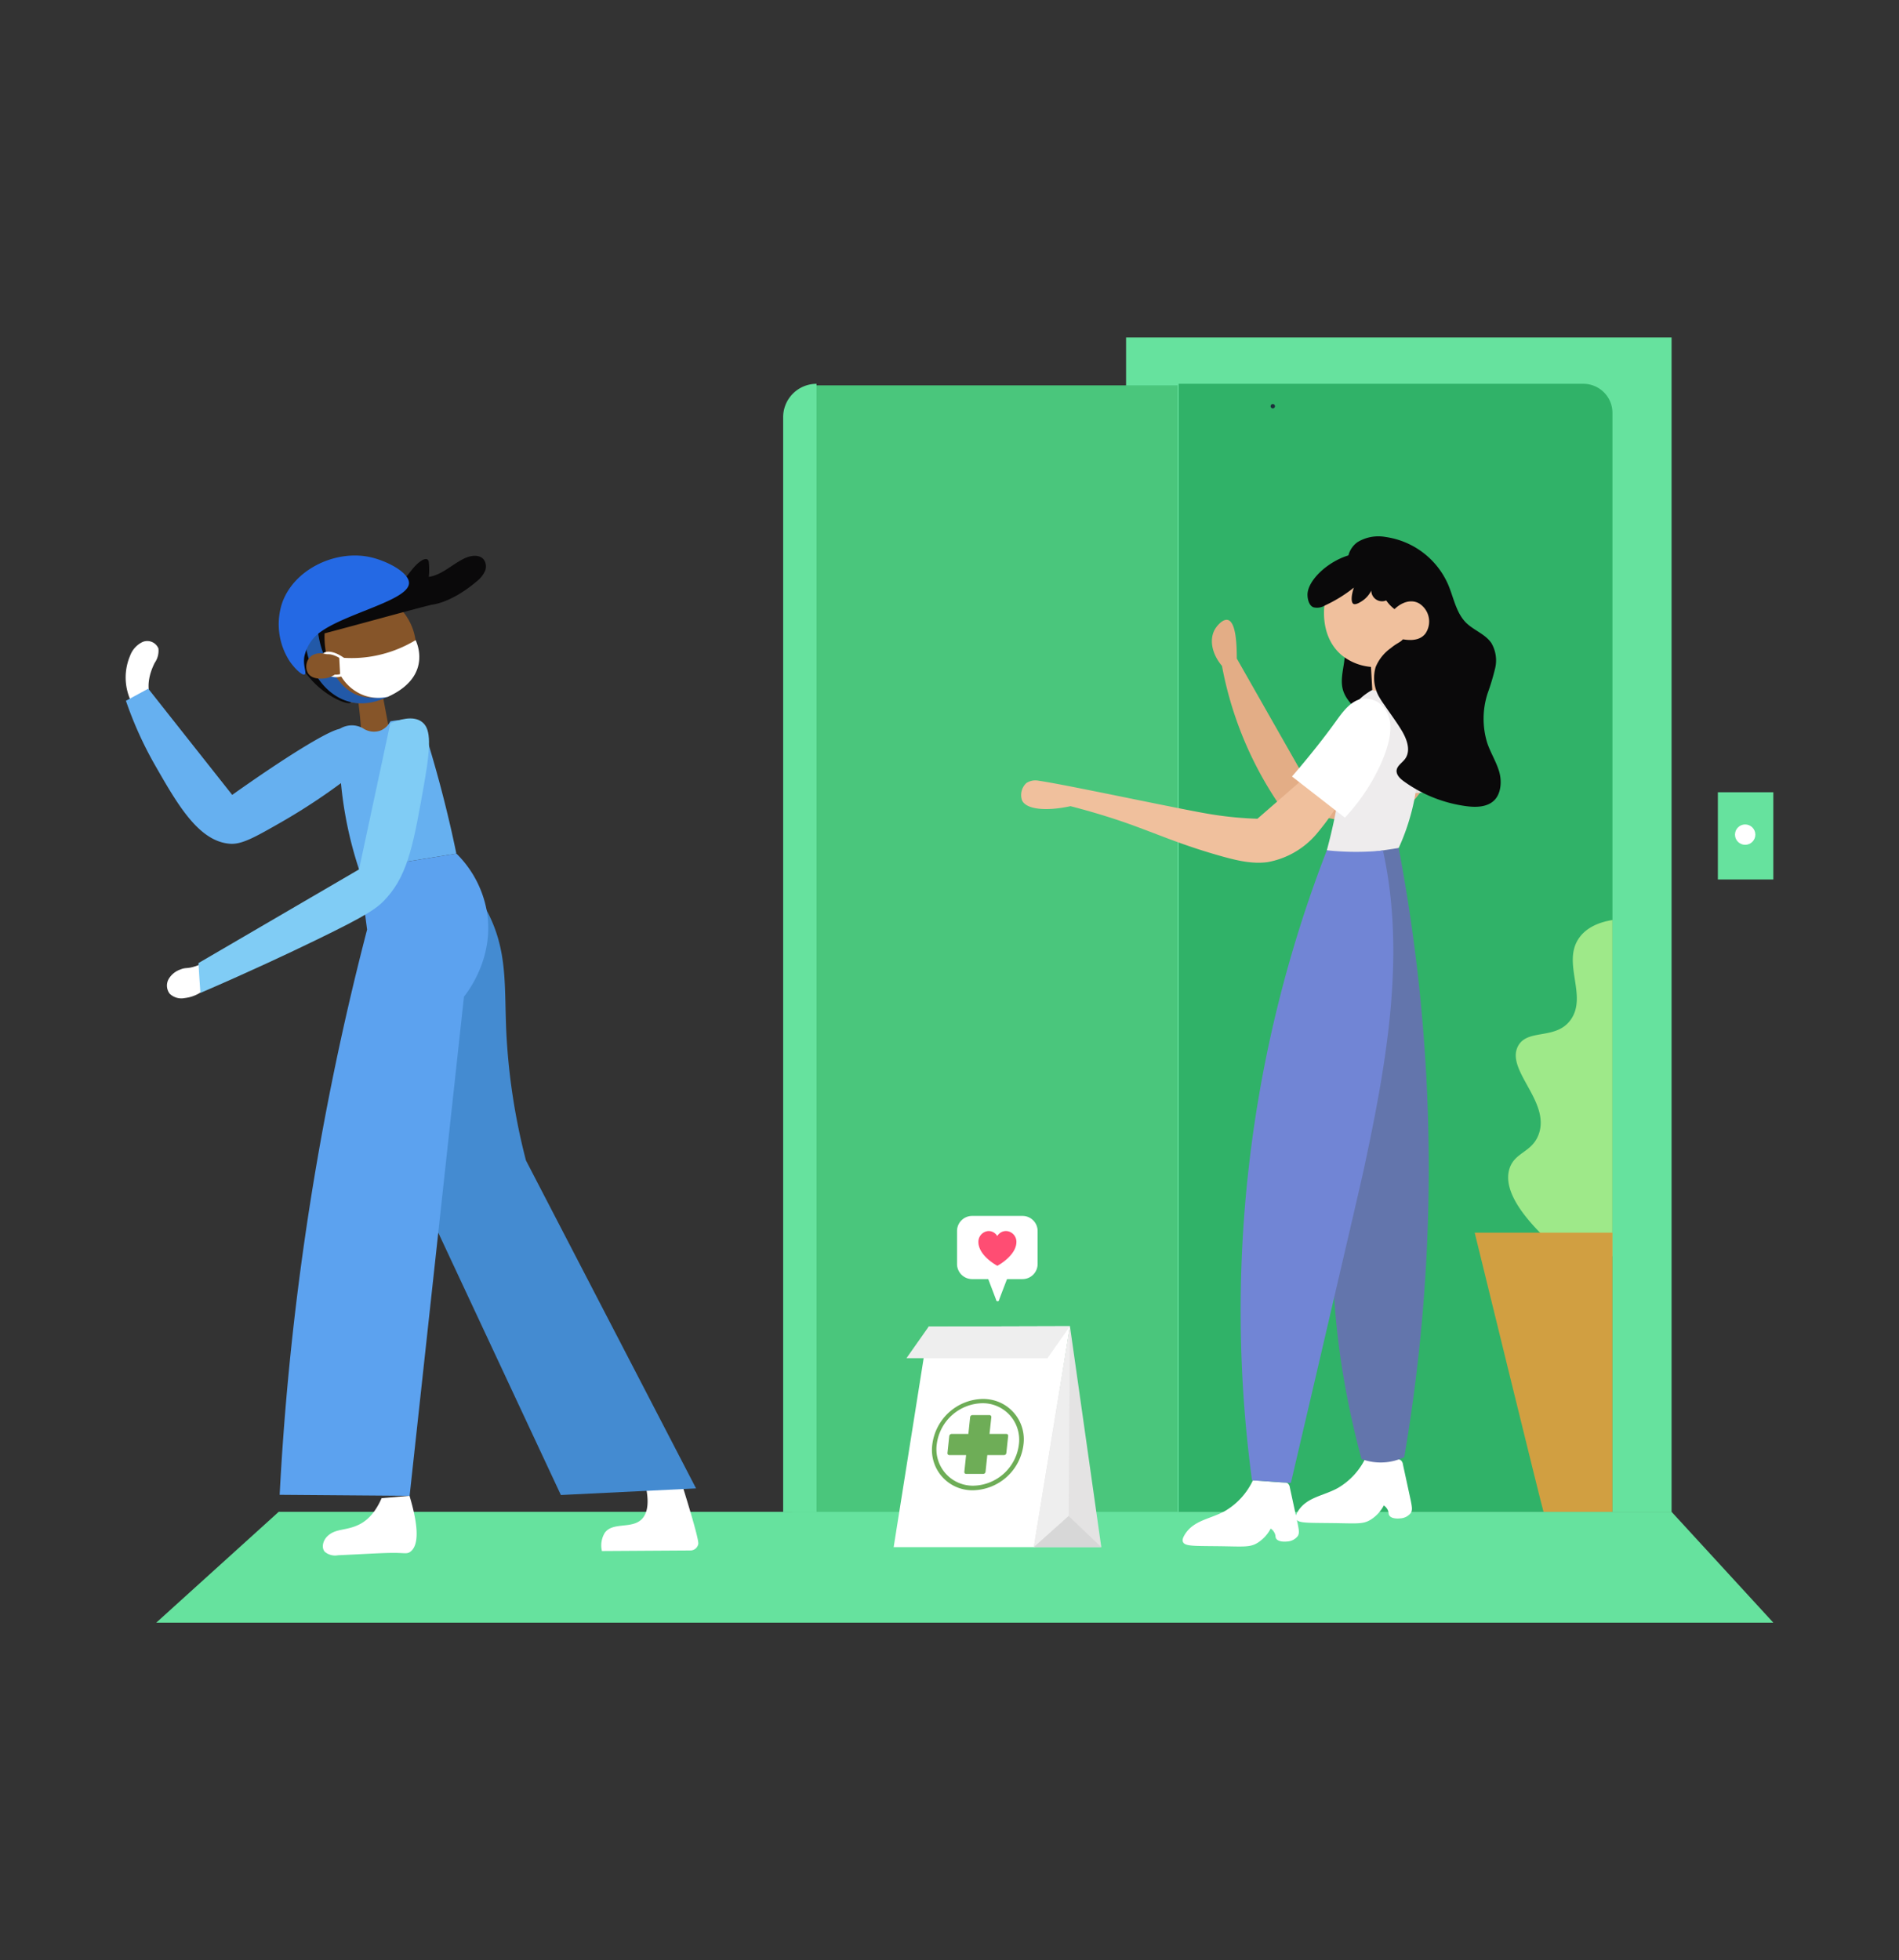 <?xml version="1.0" encoding="utf-8"?>
<svg xmlns="http://www.w3.org/2000/svg" id="Layer_1" data-name="Layer 1" viewBox="0 0 377.01 389.14">
  <rect x="0" y="0" width="377.01" height="389.14" fill="#333333" stroke="none"/>
  <defs>
    <style>.cls-1{fill:#66e29e;}.cls-2{fill:#30b268;}.cls-3{fill:#fff;}.cls-4{fill:#4ac67c;}.cls-5{fill:#ff4d73;}.cls-6{fill:#0a090a;}.cls-7{fill:#865529;}.cls-8{fill:#66b0f0;}.cls-9{fill:#2259a8;}.cls-10{fill:#2469e4;}.cls-11{fill:#1c2e3a;}.cls-12{fill:#e3ad86;}.cls-13{fill:#e1e1e1;}.cls-14{fill:#f0c09d;}.cls-15{fill:#eeeced;}.cls-16{fill:#6375ac;}.cls-17{fill:#7185d5;}.cls-18{fill:none;stroke:#fff;stroke-miterlimit:10;stroke-width:0.51px;}.cls-19{fill:#448bd1;}.cls-20{fill:#5ca2ef;}.cls-21{fill:#80ccf5;}.cls-22{fill:#9ee989;}.cls-23{fill:#d19f41;}.cls-24{fill:#e4e3e3;}.cls-25{fill:#eee;}.cls-26{fill:#d7d7d7;}.cls-27{fill:#6ead57;}</style>
  </defs>
  <path class="cls-1" d="M223.56,67h108.3a0,0,0,0,1,0,0V300.11a0,0,0,0,1,0,0H229.68a6.12,6.12,0,0,1-6.12-6.12V67A0,0,0,0,1,223.56,67Z"/>
  <path class="cls-2" d="M234,76.19h80.39A5.77,5.77,0,0,1,320.12,82V300.11a0,0,0,0,1,0,0H234a0,0,0,0,1,0,0V76.19A0,0,0,0,1,234,76.19Z"/>
  <rect class="cls-1" x="341.05" y="157.27" width="11.01" height="17.31"/>
  <circle class="cls-3" cx="346.47" cy="165.68" r="2.02"/>
  <polygon class="cls-4" points="233.8 300.42 157.25 300.42 161.96 76.5 233.8 76.5 233.8 300.42"/>
  <path class="cls-1" d="M162.11,300.11h-6.63V82.82a6.63,6.63,0,0,1,6.63-6.63Z"/>
  <polygon class="cls-1" points="31.02 322.11 352.06 322.11 331.86 300.11 55.33 300.11 31.02 322.11"/>
  <path class="cls-3" d="M203,241.37h-10a3,3,0,0,0-3,3v6.54a3,3,0,0,0,3,3h10a3,3,0,0,0,3-3v-6.54A3,3,0,0,0,203,241.37Z"/>
  <path class="cls-5" d="M199.75,244.37a2,2,0,0,0-1.76,1,2,2,0,0,0-1.75-1,2.14,2.14,0,0,0-2,2.15c0,2.8,3.77,4.75,3.77,4.75s3.78-2,3.78-4.75a2.14,2.14,0,0,0-2-2.15Zm0,0"/>
  <path class="cls-3" d="M197.75,258l-1.63-4.29H200c-.55,1.43-1.1,2.86-1.64,4.29A.3.3,0,0,1,197.75,258Z"/>
  <path class="cls-6" d="M264.59,117.27a24.55,24.55,0,0,1,2.25,14.24c-.26,1.81-.72,3.67-.23,5.42,1.08,3.83,6.19,5.58,6.91,9.49a18.07,18.07,0,0,0,.39,2.94,6.22,6.22,0,0,0,2.65,2.75,6.35,6.35,0,0,0,3.18,1.36,4,4,0,0,0,2.81-1.18,7.84,7.84,0,0,0,1.68-2.62c2.32-5.55.92-12.11-2.21-17.25s-7.81-9.13-12.46-13c-1.19-1-2.74-2-4.16-1.4"/>
  <path class="cls-7" d="M70.83,137.11a29.56,29.56,0,0,1,4.62-1.28l.29.94,1.58,8.4a23.4,23.4,0,0,1-5.53,1.35Q71.54,141.8,70.83,137.11Z"/>
  <path class="cls-8" d="M88.17,158.87c-1.39-5.5-2.91-10.7-4.49-15.59a15,15,0,0,0-2.72-.36,15.2,15.2,0,0,0-3.47.27,3.74,3.74,0,0,1-2,1.85,3.9,3.9,0,0,1-3.4-.45,4.5,4.5,0,0,0-1.77-.58,4.58,4.58,0,0,0-2.89.68,76.3,76.3,0,0,0,.26,10.73,77.72,77.72,0,0,0,3.59,17.16l19.32-3.13C89.89,166,89.09,162.5,88.17,158.87Z"/>
  <path class="cls-3" d="M257.64,304.93c.36-.59.24-1.16,0-2.42l-1.56-7.2a1.32,1.32,0,0,0-.43-.86,1,1,0,0,0-.57-.16c-.63,0-3-.19-6.33-.45a13.89,13.89,0,0,1-5.61,6.14c-2.86,1.57-6.12,1.77-7.89,4.59-.5.79-.52,1.2-.41,1.48.34.9,2,.83,6.88.88,5.25.06,6.43.29,8-.7a7.38,7.38,0,0,0,2.55-2.8,2.22,2.22,0,0,1,.78.9c.25.51.1.75.3,1.08.48.77,2,.61,2.17.59A2.84,2.84,0,0,0,257.64,304.93Z"/>
  <path class="cls-3" d="M280.09,300.34c.35-.59.24-1.16,0-2.42l-1.56-7.2a1.32,1.32,0,0,0-.43-.86,1,1,0,0,0-.57-.16c-.63,0-3-.19-6.34-.45a13.88,13.88,0,0,1-5.6,6.14c-2.86,1.58-6.12,1.77-7.9,4.59-.5.79-.51,1.2-.4,1.48.34.9,2,.83,6.88.88,5.24.06,6.42.29,8-.7a7.34,7.34,0,0,0,2.56-2.8,2.3,2.3,0,0,1,.78.9c.24.51.1.75.3,1.08.47.77,2,.61,2.16.59A2.85,2.85,0,0,0,280.09,300.34Z"/>
  <path class="cls-7" d="M61.4,122.82c2.72-5,10.17-7.28,15.73-3.91a11.47,11.47,0,0,1,4.32,14.81,11.18,11.18,0,0,1-11.73,5.69C62.76,138.06,58,129.06,61.4,122.82Z"/>
  <path class="cls-6" d="M64.44,125.73c9.09-2.41,16.28-4.44,21.23-5.68,0,0,3.85-.27,9-4.67a5.5,5.5,0,0,0,1.57-1.92,2.36,2.36,0,0,0-.19-2.37c-.84-1.06-2.53-.86-3.76-.28-2.46,1.13-4.48,3.3-7.16,3.71a13.86,13.86,0,0,0,0-2.88.83.83,0,0,0-.18-.51c-.23-.25-.65-.15-1,0-1.83,1-2.75,3.06-4.32,4.41a.71.71,0,0,1-.58.23c-.2,0-.32-.25-.45-.42-.45-.6-2.48-.52-3.9-.08-3.11,1-5,4-5.47,5-5.09-.91-9.68,1.22-11,4.58-1.64,4.09,2.14,8.44,3.43,9.92,3.13,3.61,7.54,5.32,8,4.67s-2.39-2.5-4.08-6.77A17.61,17.61,0,0,1,64.44,125.73Z"/>
  <path class="cls-9" d="M60.58,124.54,63,123.7a18.36,18.36,0,0,0,2.61,8.94c1.27,2.08,2.82,4.61,5.93,5.55a9.7,9.7,0,0,0,7.3-1c-.94.66-4.76,3.2-9.15,2.2C64.3,138.18,60.07,132,60.58,124.54Z"/>
  <path class="cls-10" d="M81.19,115.89c.23-2.13-4.28-4.57-7.82-5.32-6.89-1.44-15.12,2.5-17.4,9.25a13.5,13.5,0,0,0,1.51,11.4c1,1.48,2.53,2.93,3,2.66s-.34-1.6-.07-3.49a8.14,8.14,0,0,1,1.66-3.49C65.59,122.33,80.78,119.64,81.19,115.89Z"/>
  <path class="cls-11" d="M252.69,81.07a.43.43,0,0,0,0-.86.43.43,0,0,0,0,.86Z"/>
  <path class="cls-12" d="M282.5,156.51c-.6-1.48-2.15-2.95-3.53-2.79-1.62.19-2.69,2.51-1.48,3.61l-.77,1a11,11,0,0,0-4.67-6.16c-3.91-2.33-9.28-1.74-13.43,1.55l-13.08-23c0-2.58-.13-7.23-1.77-7.65-.94-.24-2.06,1-2.55,1.81-1.18,2-.67,4.87,1.38,7.31A72.48,72.48,0,0,0,254.14,160a79.2,79.2,0,0,0,11.9,2.8c5.4.82,7.12.51,8.1.25C278.59,161.9,281.28,158.4,282.5,156.51Z"/>
  <path class="cls-13" d="M285.13,151.41c-5-10.66-5.91-14.18-8.31-14.17a2.61,2.61,0,0,0-1.1.26l-4.56.58a66.29,66.29,0,0,1,.89,14.08c-.11,2.26-.05,3.86,1.08,5s1.94.56,10.34.13c1.09-.06,2.08-.1,2.62-.81C287,155.28,286,153.18,285.13,151.41Z"/>
  <path class="cls-14" d="M272.59,110c-4.8.37-8.55,4.75-9.51,9.2-.08.37-1.38,6.93,3.31,10.88a10.67,10.67,0,0,0,8.06,2.25,11.46,11.46,0,0,0,9.78-8.76C285.53,116.79,279.2,109.51,272.59,110Z"/>
  <path class="cls-14" d="M276,137.31q.11-3.54.2-7.06l-4.14-.06.4,7.22Z"/>
  <path class="cls-15" d="M280.85,144.62c-.42-2.67-.81-5.23-2.84-6.86a6.35,6.35,0,0,0-2-1.07,5,5,0,0,1-1.83.47,5.13,5.13,0,0,1-1.78-.18,12.22,12.22,0,0,0-4.5,4.3,13.08,13.08,0,0,0-1.61,7.54c.2,4-.25,10.21-2.88,20a20.14,20.14,0,0,0,6.48,1.08,20.39,20.39,0,0,0,7.78-1.54A42.63,42.63,0,0,0,280,162,38,38,0,0,0,280.85,144.62Z"/>
  <path class="cls-3" d="M81.3,296.93l-5.54.47c-1.41,3.25-3.18,4.62-4.54,5.27-2.59,1.25-4.62.69-6.26,2.32-.81.81-1.22,2.21-.47,3.06a3.17,3.17,0,0,0,2.62.68c5-.23,7.48-.4,10.16-.46,3.09-.07,3.46.29,4.17-.22C83.65,306.46,82.58,301.19,81.3,296.93Z"/>
  <path class="cls-3" d="M135.51,295l-7.19.62c.65,3.51-.1,5.12-.91,5.95-2,2-5.78.49-7.35,2.72a4.81,4.81,0,0,0-.56,3.6l17.58-.11a1.59,1.59,0,0,0,1.55-1.28v0C138.72,306,138.07,303.24,135.51,295Z"/>
  <path class="cls-16" d="M277.68,168.33l-4.93.75a12.71,12.71,0,0,0-5.37,4.81c-2,3.48-1.4,7.15-1.4,9.05q0,10.11.12,20.22c.4,26.6-5.53,47.37,3.33,83.11.37,1.49.69,2.68.88,3.37a11,11,0,0,0,5,.61,10.65,10.65,0,0,0,3.48-1,341,341,0,0,0,4.82-62.71A341.67,341.67,0,0,0,277.68,168.33Z"/>
  <path class="cls-17" d="M274.56,168.84c-1.34.13-2.76.22-4.27.25a54.49,54.49,0,0,1-6.87-.3,252.68,252.68,0,0,0-14.86,125.07l7.72.51,4.81-20.57c6.1-26.18,9.15-39.27,9.69-41.78C275.23,211.22,279.15,189.6,274.56,168.84Z"/>
  <path class="cls-6" d="M272.59,110c-5.85-1.46-13.33,4.53-13,8.3,0,.19.12,1.85,1.17,2.25a3,3,0,0,0,2.3-.37,27.75,27.75,0,0,0,5.73-3.54c-.56,1.61-.59,3-.06,3.25s1.76-.61,2.09-.88a5.35,5.35,0,0,0,1.42-1.77,2.14,2.14,0,0,0,2.54,2.08c1.64-.32,2.32-2.42,2.4-2.67a5.11,5.11,0,0,0-.38-3.76A6.37,6.37,0,0,0,272.59,110Z"/>
  <path class="cls-3" d="M67.35,130.51a24.47,24.47,0,0,0,5.75-.1,24.78,24.78,0,0,0,9.41-3.34s3.71,7.1-5.53,11.26a8.68,8.68,0,0,1-4.55-.23,8.92,8.92,0,0,1-4.9-4.18Z"/>
  <path class="cls-18" d="M68.86,131.38c-1.91-1.69-3.87-2.13-4.57-1.46s-.41,3.15,1.19,4a3.22,3.22,0,0,0,2.77-.12C68.45,133,68.66,132.18,68.86,131.38Z"/>
  <path class="cls-7" d="M61.49,130.51c1-1.12,3.29-1.19,5.06.34.2.85.39,1.69.59,2.53a4.71,4.71,0,0,1-2.32,1.23c-.32.06-2.77.5-3.69-1A2.73,2.73,0,0,1,61.49,130.51Z"/>
  <path class="cls-6" d="M273.69,116.51c.27-.07.69,1.86,2.13,3.46a7.7,7.7,0,0,0,2.69,1.91c1,2.46.74,3.9.18,4.78s-1.17.83-2.58,2a8.69,8.69,0,0,0-3,3.75,7.71,7.71,0,0,0,.54,5.66,17.16,17.16,0,0,0,1.18,1.85c1.15,1.7,2.39,3.34,3.45,5.1s1.86,4,.67,5.63c-.59.8-1.65,1.38-1.69,2.38,0,.83.67,1.49,1.35,2a27.32,27.32,0,0,0,12.49,5c1.91.25,4.07.22,5.48-1.09s1.63-3.79,1.05-5.77-1.71-3.74-2.37-5.69a16.32,16.32,0,0,1,.08-9.85,46.47,46.47,0,0,0,1.5-5,6.8,6.8,0,0,0-.77-5c-1.21-1.76-3.46-2.5-5-4-2-2-2.47-5-3.57-7.59a16,16,0,0,0-12.39-9.44,8,8,0,0,0-5.57,1c-1.59,1.09-2.49,3.34-1.58,5,.68,1.27,1.8.95,3.39,2.7s1.89,3.59,2.19,3.5S273.41,116.59,273.69,116.51Z"/>
  <path class="cls-14" d="M239.78,161.53c-6.55-1.12-28.56-5.85-33.57-6.55a3.29,3.29,0,0,0-2.43.45,3.23,3.23,0,0,0-.88,3.43c.79,1.79,4.65,2.25,9.63,1.17,5.72,1.48,10.27,3,13.37,4.17,5.26,1.94,9.57,3.8,16.69,5.79,2.95.82,6,1.56,9.06,1.15a16.6,16.6,0,0,0,9.62-5.48,49.79,49.79,0,0,0,6.29-9.34L263,150.89l-13.36,11.64A71.33,71.33,0,0,1,239.78,161.53Z"/>
  <path class="cls-3" d="M27.61,141.66a11,11,0,0,1-1.79-11.47,4.9,4.9,0,0,1,2.5-2.76,2.4,2.4,0,0,1,3.13,1.29,4.17,4.17,0,0,1-.73,2.85c-1.07,2.12-1.67,4.64-.83,6.86a7,7,0,0,1,.67,2c.05.7-.4,1.52-1.1,1.53-1.22,0-1.7-2.12-2.9-1.92"/>
  <path class="cls-3" d="M38.79,191.81c-1.68.55-1.87.18-3,.65a4.32,4.32,0,0,0-2.32,1.91,2.66,2.66,0,0,0,.22,2.89,3.35,3.35,0,0,0,3,.86,7.43,7.43,0,0,0,4.89-2.67,3,3,0,0,0,.78-2.74,2.27,2.27,0,0,0-1.7-1.39C40.06,191.23,39.8,191.47,38.79,191.81Z"/>
  <path class="cls-8" d="M72.74,147.17a4.94,4.94,0,0,0-5.31-2.48c-2.35.42-10.63,5.51-21.33,13.1q-8.34-10.54-16.67-21.08L25,139.11a74.13,74.13,0,0,0,5.76,12.75c4.46,7.79,8.66,15.16,14.89,15.63,2.38.18,5-1.32,10.29-4.34a121.81,121.81,0,0,0,12.91-8.56c.29.11,2,.73,3.09-.15.51-.42.55-1.06.8-1.75C73.05,151.66,73.91,149.25,72.74,147.17Z"/>
  <path class="cls-3" d="M275.73,142.42a5.38,5.38,0,0,0-2.12-3,5.13,5.13,0,0,0-2.64-.74c-2.61,0-4.52,2.8-5.79,4.56-1.89,2.62-4.66,6.24-8.68,10.9l10.5,8.17a39.41,39.41,0,0,0,6.61-9.55C276.86,146.14,276,143.12,275.73,142.42Z"/>
  <path class="cls-19" d="M138.19,295.46l-33.77-65.1a125.65,125.65,0,0,1-3.89-25.25c-.45-9.26.37-16.4-3.91-24.38a35.38,35.38,0,0,0-6.87-8.91l-16.48,1.46-.84.32,10.38,58.51a44,44,0,0,0,3.46,11l25.08,53.66Z"/>
  <path class="cls-20" d="M92.11,197.85c.88-1.11,6.14-8,4.51-17.12a21.31,21.31,0,0,0-6-11.28l-19.32,3.13,1.58,11.95a563.66,563.66,0,0,0-12.3,60.88c-2.66,18.28-4.23,35.46-5.06,51.32l25.8.2Z"/>
  <path class="cls-21" d="M39.4,191.18l31.88-18.6,6.21-29h0c1.82-.77,4.48-1.55,6.19-.34s2,3.85.62,11.81c-2.13,12.15-3.2,18.23-7.44,23.07-1.85,2.12-3.64,3.4-14,8.43-5.69,2.76-13.52,6.44-23.07,10.55C39.64,195.15,39.52,193.17,39.4,191.18Z"/>
  <path class="cls-22" d="M320.12,182.63c-2,.33-4.84,1.13-6.55,3.46-3.6,4.93,1.68,11.53-1.73,16.33-2.95,4.13-8.64,1.67-10.49,5.29-2.43,4.78,6.54,11,4.11,17.51-1.34,3.58-4.73,3.47-5.78,6.76-1.45,4.56,3.29,10.2,7.94,14.54l2.94,3a15.28,15.28,0,0,0,2.34,1.09,6.76,6.76,0,0,0,7.22-1.3Z"/>
  <path class="cls-23" d="M320.12,244.69H292.77s13.56,55.42,13.67,55.42h13.68Z"/>
  <polygon class="cls-3" points="212.42 263.26 205.47 307.12 177.42 307.12 184.37 263.34 212.42 263.26"/>
  <path class="cls-24" d="M212.42,263.26q3.11,21.92,6.22,43.85h-13.4Z"/>
  <polygon class="cls-25" points="184.37 263.34 179.96 269.61 207.96 269.61 212.42 263.26 184.37 263.34"/>
  <polygon class="cls-25" points="212.16 300.94 212.42 263.26 205.25 307.12 212.16 300.94"/>
  <polygon class="cls-26" points="205.25 307.12 212.16 300.94 218.64 307.12 205.25 307.12"/>
  <path class="cls-27" d="M199.78,284.65h-3.33l.36-3.33a.38.38,0,0,0-.32-.41h-3.43a.46.46,0,0,0-.46.41l-.35,3.33h-3.32a.48.48,0,0,0-.47.41l-.36,3.37a.37.37,0,0,0,.32.42h3.38l-.35,3.32a.37.37,0,0,0,.31.41h3.44a.47.47,0,0,0,.46-.41l.35-3.32h3.32a.48.48,0,0,0,.46-.42l.36-3.37a.36.36,0,0,0-.3-.41Z"/>
  <path class="cls-27" d="M195.09,277.7a10.31,10.31,0,0,0-10,9.06,8,8,0,0,0,6.89,9,8.11,8.11,0,0,0,1.21.07,10.3,10.3,0,0,0,10-9.05,8,8,0,0,0-6.88-9A8.11,8.11,0,0,0,195.09,277.7Zm-1.81,17.22a7.23,7.23,0,0,1-7.37-7.08,6.76,6.76,0,0,1,.06-1.1,9.31,9.31,0,0,1,9-8.19,7.23,7.23,0,0,1,7.37,7.08,6.7,6.7,0,0,1-.06,1.1A9.29,9.29,0,0,1,193.28,294.92Z"/>
  <path class="cls-14" d="M276,122c.89-1.53,3.41-3.45,5.68-2.25a4.23,4.23,0,0,1,1.32,6c-1.41,1.89-4.28,1.23-5.51.94a2.62,2.62,0,0,1-1.31-.66,2.56,2.56,0,0,1-.71-1.38A3.67,3.67,0,0,1,276,122Z"/>
</svg>